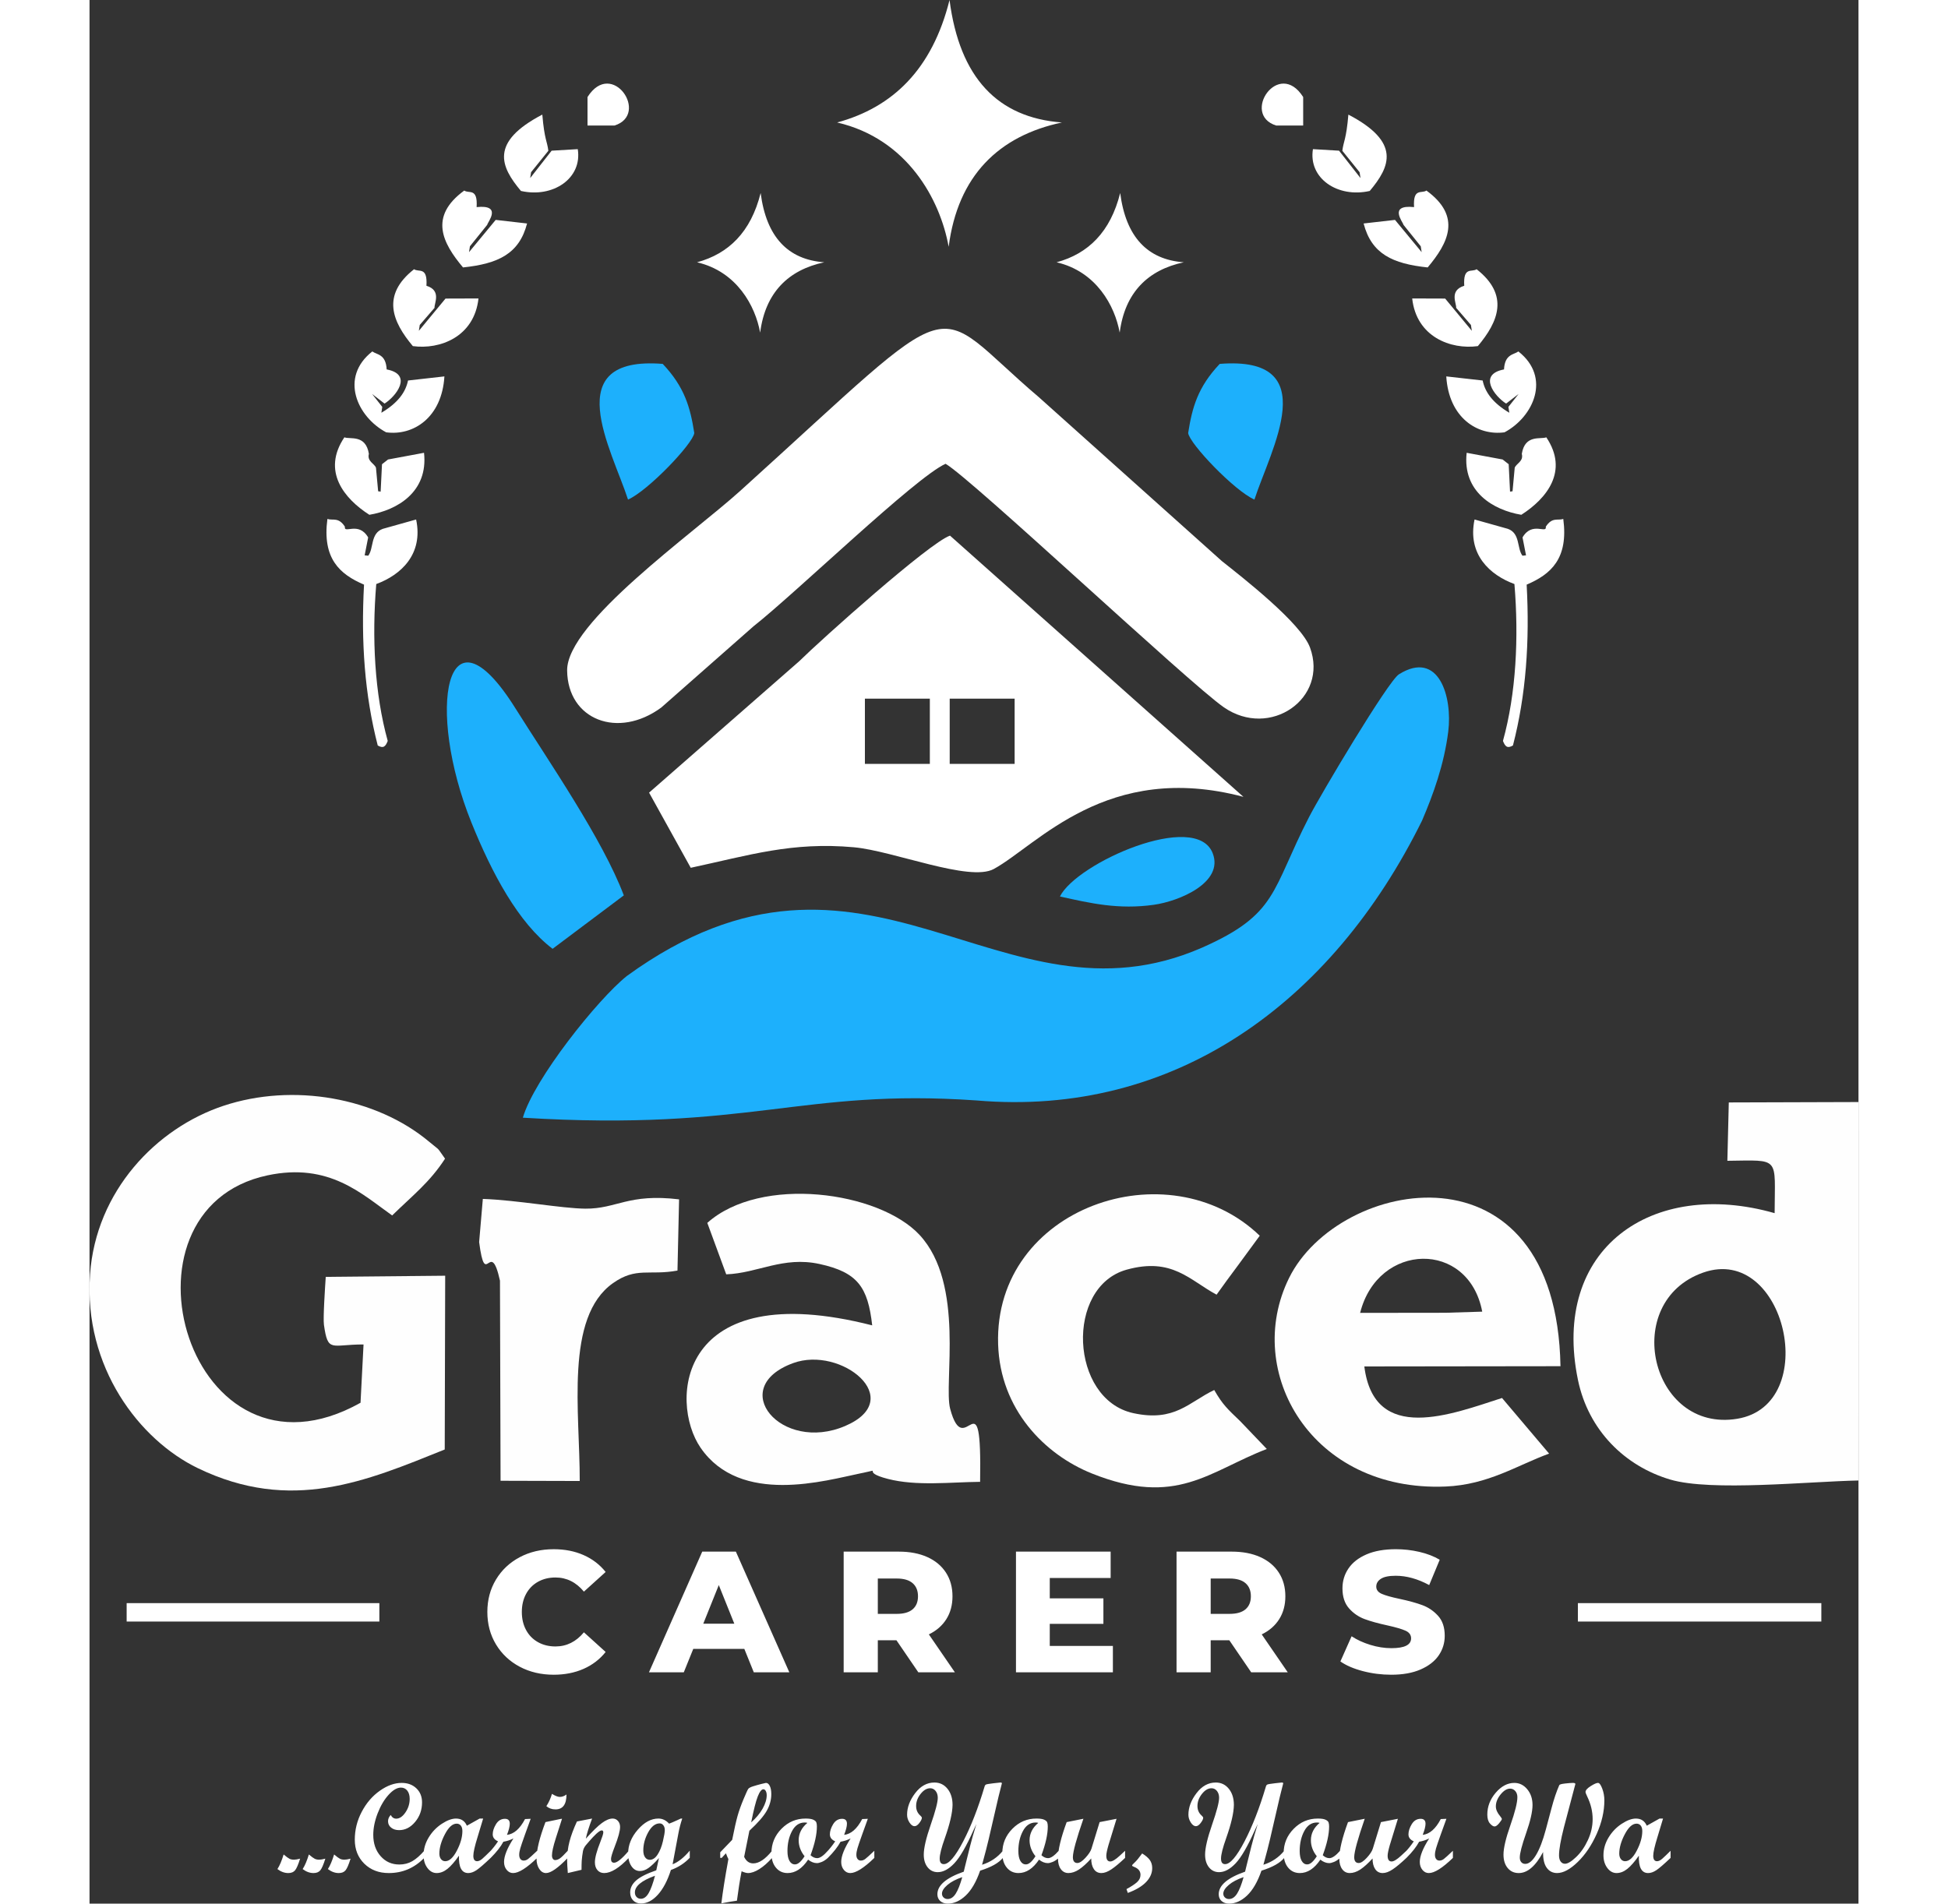 <?xml version="1.0" encoding="UTF-8"?> <svg xmlns="http://www.w3.org/2000/svg" xmlns:xlink="http://www.w3.org/1999/xlink" xmlns:xodm="http://www.corel.com/coreldraw/odm/2003" xml:space="preserve" width="0.885in" height="0.865in" version="1.1" style="shape-rendering:geometricPrecision; text-rendering:geometricPrecision; image-rendering:optimizeQuality; fill-rule:evenodd; clip-rule:evenodd" viewBox="0 0 4755.36 5118.31"><rect x="0" y="0" width="4755.36" height="5118.31" fill="#333333" stroke="none"/> <defs> <style type="text/css"> .fil3 {fill:#1DB0FC} .fil1 {fill:#1DB0FC} .fil4 {fill:#FEFEFE} .fil0 {fill:white} .fil2 {fill:white} .fil6 {fill:white;fill-rule:nonzero} .fil5 {fill:white;fill-rule:nonzero} </style> </defs> <g id="Layer_x0020_1">  <g id="_1373063051472"> <path class="fil0" d="M2311.91 0c27.15,209.59 129.98,316.49 302.13,329.31 -169.59,35.97 -279.85,142.9 -304.47,334.21 -22.94,-127.24 -111.14,-290.38 -299.78,-334.21 149.97,-40.8 255.72,-143.52 302.13,-329.31z"></path> <path class="fil0" d="M2770.67 518.91c15.36,118.59 73.54,179.08 170.95,186.33 -95.96,20.35 -158.35,80.85 -172.27,189.1 -12.98,-72 -62.89,-164.3 -169.63,-189.1 84.86,-23.09 144.69,-81.21 170.95,-186.33z"></path> <path class="fil0" d="M1804.13 518.91c15.36,118.59 73.54,179.08 170.95,186.33 -95.96,20.35 -158.35,80.85 -172.27,189.1 -12.98,-72 -62.89,-164.3 -169.63,-189.1 84.86,-23.09 144.69,-81.21 170.95,-186.33z"></path> <path class="fil0" d="M1004.05 719.07c94.19,-9.98 150.91,-36.17 172.2,-118.18l-84.38 -9.65 -71.65 86.71 2.42 -15.77 46.39 -57.6c1.5,-7.79 41.35,-55 -28.42,-47.73 3.26,-52.94 -20.77,-35.4 -33.24,-44.52 -96.08,69.98 -58.07,141.52 -3.32,206.75z"></path> <path class="fil0" d="M869.18 930.6c72.9,9.89 165.11,-24.81 176.46,-128.12l-88.64 0.29 -71.66 86.71 2.42 -15.77 39.7 -46.02c-1.3,-11.52 19.64,-46.71 -21.73,-59.32 3.26,-52.94 -20.77,-35.4 -33.24,-44.52 -88.98,69.98 -58.07,141.52 -3.32,206.75z"></path> <path class="fil0" d="M797.49 1162.4c72.9,9.89 149.78,-39.38 156.54,-150.35l-97.83 11.02c-6.24,30.76 -26.58,60.04 -71.65,86.71l2.41 -15.77 -27.28 -34.63 33.45 25.74c30.42,-19.16 77.31,-78.3 5.66,-91.84 -2.11,-41.45 -26.14,-39.23 -38.61,-48.35 -88.98,69.98 -40.44,176.01 37.3,217.48z"></path> <path class="fil0" d="M752.29 1384.14c74.68,-12.5 158.63,-61.43 146.92,-166.68l-96.71 17.99 -16.26 12.72 -3.64 73.68 -6.7 -0.96 -5.86 -63.24c-3.86,-11.16 -24.44,-17.25 -19.06,-37.36 -8.55,-53.37 -51.42,-38.21 -65.84,-44.49 -61.19,90.91 -0.79,164.83 67.14,208.34z"></path> <path class="fil0" d="M770.85 1570.33c65.98,-24.27 126.95,-79.75 107.15,-173.56l-89.47 25.13c-33.79,11.96 -24.04,52.46 -39.28,72.27l-9.61 -1.03 9.43 -48.1c-25.62,-44.26 -65.96,-8.38 -62.55,-28.92 -17.25,-26.59 -32.05,-15.91 -47.02,-20.77 -14.12,106.37 32.84,148.54 98.46,176.6 -8.35,153.71 1.73,296.46 36.87,432.44 15.2,8.78 20.94,2.8 26.84,-12.24 -35.37,-127.53 -42.83,-278.13 -30.82,-421.82z"></path> <path class="fil0" d="M1159.77 513.43c86.25,19.59 165.34,-34 152.72,-112.41l-70.22 4.13 -57.67 73.66 2.42 -15.77 46.39 -57.61c-2.92,-25.41 -10.5,-29.45 -16.21,-97.3 -142.25,74.31 -112.17,140.08 -57.43,205.3z"></path> <path class="fil0" d="M1411.24 337.51l-72.52 0 0 -62.31 0 -14.3c66.05,-104.18 167.84,46.98 72.52,76.61z"></path> <path class="fil0" d="M3597.24 719.07c-94.19,-9.98 -150.9,-36.17 -172.2,-118.18l84.38 -9.65 71.65 86.71 -2.42 -15.77 -46.39 -57.6c-1.5,-7.79 -41.35,-55 28.42,-47.73 -3.26,-52.94 20.77,-35.4 33.24,-44.52 96.08,69.98 58.07,141.52 3.32,206.75z"></path> <path class="fil0" d="M3732.11 930.6c-72.9,9.89 -165.11,-24.81 -176.46,-128.12l88.64 0.29 71.66 86.71 -2.42 -15.77 -39.7 -46.02c1.3,-11.52 -19.64,-46.71 21.73,-59.32 -3.26,-52.94 20.77,-35.4 33.24,-44.52 88.98,69.98 58.07,141.52 3.32,206.75z"></path> <path class="fil0" d="M3803.8 1162.4c-72.9,9.89 -149.78,-39.38 -156.54,-150.35l97.83 11.02c6.24,30.76 26.58,60.04 71.65,86.71l-2.42 -15.77 27.28 -34.63 -33.45 25.74c-30.42,-19.16 -77.31,-78.3 -5.66,-91.84 2.11,-41.45 26.14,-39.23 38.61,-48.35 88.98,69.98 40.44,176.01 -37.3,217.48z"></path> <path class="fil0" d="M3849 1384.14c-74.68,-12.5 -158.64,-61.43 -146.92,-166.68l96.71 17.99 16.26 12.72 3.64 73.68 6.7 -0.96 5.86 -63.24c3.86,-11.16 24.44,-17.25 19.06,-37.36 8.55,-53.37 51.42,-38.21 65.84,-44.49 61.19,90.91 0.79,164.83 -67.14,208.34z"></path> <path class="fil0" d="M3830.44 1570.33c-65.97,-24.27 -126.95,-79.75 -107.15,-173.56l89.47 25.13c33.79,11.96 24.04,52.46 39.28,72.27l9.61 -1.03 -9.43 -48.1c25.62,-44.26 65.96,-8.38 62.55,-28.92 17.25,-26.59 32.05,-15.91 47.02,-20.77 14.12,106.37 -32.84,148.54 -98.46,176.6 8.35,153.71 -1.73,296.46 -36.87,432.44 -15.2,8.78 -20.94,2.8 -26.84,-12.24 35.37,-127.53 42.83,-278.13 30.82,-421.82z"></path> <path class="fil0" d="M3441.53 513.43c-86.25,19.59 -165.34,-34 -152.72,-112.41l70.22 4.13 57.67 73.66 -2.42 -15.77 -46.39 -57.61c2.92,-25.41 10.49,-29.45 16.21,-97.3 142.25,74.31 112.17,140.08 57.43,205.3z"></path> <path class="fil0" d="M3190.06 337.51l72.52 0 -0 -62.31 0 -14.3c-66.05,-104.18 -167.84,46.98 -72.52,76.61z"></path> <path class="fil1" d="M1447.63 1343.25c54.06,-23.89 174.44,-150.14 178.12,-178.96 -10.79,-68.55 -25.7,-123.35 -84.86,-185.89 -282.64,-22.36 -136.64,230.7 -93.27,364.86z"></path> <path class="fil1" d="M3131.52 1343.25c-54.06,-23.89 -174.44,-150.14 -178.12,-178.96 10.79,-68.55 25.7,-123.35 84.86,-185.89 282.64,-22.36 136.64,230.7 93.27,364.86z"></path> <path class="fil2" d="M2301.27 1247.02c70.04,40.46 653.1,588.76 747.82,654.56 123.99,86.14 282.07,-23.5 231.86,-160.46 -24.32,-66.32 -182.25,-189.05 -236.75,-232.33l-491.84 -440.53c-303.73,-258.12 -189.05,-303.7 -803.02,251.47 -127.99,115.73 -466.72,354.06 -465.41,482.98 1.35,132.93 137,185.14 253.13,99.61l247.62 -218.14c117.17,-92.59 435.33,-400.74 516.58,-437.17z"></path> <path class="fil2" d="M1504.22 2131.18l111.99 202.08c156.94,-33.62 271.77,-70.33 438.62,-55.17 106.44,9.67 310.93,94.13 376.23,58.32 117.61,-64.49 303.84,-291.19 670.94,-193.88l-788.81 -702.34c-54.91,18.53 -345.77,278.81 -405.4,337.71l-403.56 353.29zm808.13 -252.67l174.57 0 0 175.31 -174.57 0 0 -175.31zm-227.95 0l174.57 0 0 175.31 -174.57 0 0 -175.31z"></path> <path class="fil3" d="M1444.29 2624.31c-78.17,62.48 -249.19,276.82 -279.38,380.88 614.51,37.72 744.96,-79.33 1219.5,-46.38 530.58,45.62 955.27,-261.04 1197.82,-752.63 30.11,-70.4 59.14,-150.52 70.31,-238.96 11.79,-93.35 -25.12,-221.19 -132.52,-154.2 -28.89,18.02 -210.07,322.5 -241.66,383.91 -101.57,197.41 -83.54,260.87 -287.26,350.9 -544.49,238.65 -901.33,-392.13 -1546.8,76.48z"></path> <path class="fil3" d="M1244.85 2551.1l191.46 -143.66c-56.79,-150.54 -201.24,-359.4 -292.02,-503.96 -186.91,-297.64 -240.44,3.74 -117.61,308.19 55.01,136.33 125.77,269.14 218.17,339.43z"></path> <path class="fil3" d="M2608.71 2410.38c82.86,18.5 157.58,35.63 252.14,22.41 69.04,-9.65 189.08,-59.96 158.48,-138.78 -44.91,-115.65 -365.47,25.92 -410.62,116.37z"></path> <path class="fil4" d="M4402.89 3121.05c143.75,-1.58 127.43,-12.52 127.06,140.8 -329.18,-94.15 -601.91,94.73 -528.68,448.52 28.02,135.34 126.09,231.73 248.29,267.83 110.1,32.53 371.59,5.07 505.49,2.47l0.31 -1017.56 -348.63 1.08 -3.84 156.85zm-64.75 300.49c-223.79,78.35 -141.57,431.67 91.39,393.14 227.31,-37.6 129.87,-470.6 -91.39,-393.14z"></path> <path class="fil4" d="M954.89 3897.31l1.23 -467.24 -321.07 3.08c-1.79,26.81 -7.48,110.77 -4.86,129.04 10.86,75.79 19.1,52.55 106.44,52.7l-8.08 156.75c-461.03,258.16 -684.68,-518.95 -250.16,-611.42 166.08,-35.34 254.27,50.76 335.19,107.8 55.67,-54.43 101.34,-89.5 142.17,-152.67 -25.06,-34.7 -9.2,-17.53 -43.87,-46.44 -141.48,-117.92 -364.51,-157.82 -551.5,-95.78 -181.09,60.07 -343.12,229.24 -358.97,453.37 -17.64,249.46 132.97,445.25 289.77,520.99 250.65,121.08 451.23,35.56 663.71,-50.18z"></path> <path class="fil4" d="M1660.74 3288.01l50.85 138.33c84.66,-3.01 152.66,-49.15 250.63,-27.84 102.75,22.36 130.23,62.1 141.79,165.05 -523.45,-133.68 -546.53,204.84 -461.46,328.87 107.42,156.61 337.66,87.77 429.36,69.16 70.41,-14.3 -5.61,-5.77 74.3,14.82 76.8,19.79 167.24,8.69 247.9,7.85 5.03,-298.75 -40.92,-48.31 -80.51,-196.34 -18.18,-67.96 40.76,-334.93 -82.21,-467.48 -108.89,-117.37 -426.61,-161.11 -570.65,-32.41zm230.79 376.99c-180.45,66.06 -32.12,242.69 139.83,169.08 167.97,-71.91 -10.82,-216.3 -139.83,-169.08z"></path> <path class="fil4" d="M3923.72 3908.42l-126.6 -149.59c-134.38,43.18 -343.8,125.96 -370.15,-84.79l527.3 -0.68c-11.23,-618.28 -596.8,-507.06 -729.79,-236.86 -124.09,252.12 60.8,575.15 420.8,560.39 114.94,-4.72 193.31,-57.59 278.45,-88.48zm-508.04 -378.42l74.13 -0.11 155.4 -0.2 98.68 -3.02c-36.5,-192.99 -280.48,-187.31 -328.21,3.33z"></path> <path class="fil4" d="M3164.79 3895.93l-70.93 -74.23c-34.83,-33.53 -47.5,-44.51 -70.38,-84.31 -67.74,32.18 -105.8,86.65 -217.83,62.12 -170.06,-37.23 -183.47,-339.89 -17.39,-385.77 122.38,-33.8 168.92,28.38 241.53,67.3 19.57,-27.16 33.91,-47.49 57.01,-78.05l59.03 -80.45c-245.76,-236.76 -714.6,-76.2 -703.32,291.71 5.37,175.13 124.94,296.62 252.23,347.6 227.3,91.03 314.29,-5.92 470.05,-65.92z"></path> <path class="fil4" d="M1047.39 3339.71c17.16,131.86 29.67,-15.18 56,103.69l1.6 538 212.81 0.59c0.59,-184.33 -40.78,-439.98 89.3,-531.91 62.69,-44.3 97.12,-19.94 173.46,-33.83l4.3 -191.48c-136.87,-16.51 -167.34,25.71 -252.15,24.99 -63.43,-0.53 -184.41,-23.18 -275.39,-26.16l-9.94 116.11z"></path> <g> <path class="fil5" d="M1247.93 4502.91c-34,0 -64.52,-7.19 -91.56,-21.56 -27.04,-14.37 -48.29,-34.38 -63.74,-60.03 -15.45,-25.65 -23.18,-54.7 -23.18,-87.15 0,-32.45 7.73,-61.5 23.18,-87.15 15.45,-25.65 36.7,-45.66 63.74,-60.03 27.04,-14.37 57.56,-21.56 91.56,-21.56 29.67,0 56.4,5.26 80.19,15.76 23.8,10.51 43.58,25.65 59.34,45.43l-58.41 52.85c-21.02,-25.34 -46.52,-38.01 -76.49,-38.01 -17.62,0 -33.3,3.86 -47.05,11.59 -13.76,7.72 -24.41,18.62 -31.99,32.68 -7.57,14.06 -11.36,30.21 -11.36,48.44 0,18.24 3.79,34.39 11.36,48.45 7.57,14.06 18.23,24.96 31.99,32.68 13.75,7.72 29.44,11.59 47.05,11.59 29.98,0 55.47,-12.67 76.49,-38.01l58.41 52.85c-15.76,19.78 -35.54,34.92 -59.34,45.43 -23.8,10.51 -50.53,15.77 -80.19,15.77zm512.31 -69.54l-137.22 0 -25.5 63.05 -93.64 0 143.25 -324.51 90.4 0 143.71 324.51 -95.5 0 -25.5 -63.05zm-26.89 -67.68l-41.72 -103.84 -41.72 103.84 83.44 0zm435.83 44.51l-50.07 0 0 86.23 -91.79 0 0 -324.51 148.35 0c29.36,0 54.86,4.86 76.49,14.6 21.64,9.74 38.32,23.64 50.07,41.73 11.74,18.08 17.62,39.32 17.62,63.74 0,23.49 -5.49,43.96 -16.46,61.43 -10.97,17.46 -26.66,31.14 -47.06,41.03l70 101.99 -98.28 0 -58.88 -86.23zm57.95 -118.22c0,-15.14 -4.79,-26.89 -14.37,-35.23 -9.58,-8.35 -23.8,-12.51 -42.65,-12.51l-50.99 0 0 95.03 50.99 0c18.85,0 33.07,-4.1 42.65,-12.29 9.58,-8.19 14.37,-19.86 14.37,-35zm523.91 133.51l0 70.93 -260.53 0 0 -324.51 254.51 0 0 70.93 -163.65 0 0 54.7 144.17 0 0 68.62 -144.17 0 0 59.34 169.67 0zm312.98 -15.3l-50.07 0 0 86.23 -91.79 0 0 -324.51 148.35 0c29.36,0 54.86,4.86 76.49,14.6 21.64,9.74 38.33,23.64 50.07,41.73 11.74,18.08 17.61,39.32 17.61,63.74 0,23.49 -5.49,43.96 -16.46,61.43 -10.97,17.46 -26.66,31.14 -47.06,41.03l70 101.99 -98.28 0 -58.88 -86.23zm57.95 -118.22c0,-15.14 -4.79,-26.89 -14.37,-35.23 -9.58,-8.35 -23.8,-12.51 -42.65,-12.51l-50.99 0 0 95.03 50.99 0c18.85,0 33.07,-4.1 42.65,-12.29 9.58,-8.19 14.37,-19.86 14.37,-35zm377.42 210.93c-26.27,0 -51.77,-3.25 -76.49,-9.74 -24.73,-6.49 -44.81,-15.14 -60.27,-25.96l30.13 -67.68c14.53,9.58 31.37,17.31 50.53,23.18 19.16,5.87 38.01,8.8 56.55,8.8 35.24,0 52.85,-8.8 52.85,-26.42 0,-9.27 -5.02,-16.15 -15.07,-20.63 -10.05,-4.48 -26.19,-9.2 -48.44,-14.14 -24.42,-5.25 -44.81,-10.89 -61.19,-16.92 -16.38,-6.03 -30.44,-15.68 -42.19,-28.97 -11.74,-13.29 -17.62,-31.22 -17.62,-53.78 0,-19.77 5.41,-37.63 16.23,-53.54 10.82,-15.92 26.96,-28.51 48.44,-37.78 21.48,-9.27 47.83,-13.91 79.04,-13.91 21.33,0 42.34,2.39 63.05,7.19 20.71,4.79 38.94,11.82 54.7,21.09l-28.28 68.15c-30.9,-16.69 -60.88,-25.03 -89.94,-25.03 -18.24,0 -31.53,2.7 -39.87,8.11 -8.35,5.41 -12.51,12.44 -12.51,21.09 0,8.66 4.94,15.14 14.84,19.47 9.89,4.33 25.8,8.8 47.75,13.44 24.73,5.26 45.2,10.89 61.43,16.92 16.22,6.03 30.29,15.61 42.19,28.74 11.9,13.13 17.85,30.98 17.85,53.55 0,19.47 -5.41,37.09 -16.23,52.84 -10.81,15.76 -27.04,28.36 -48.68,37.78 -21.63,9.43 -47.9,14.14 -78.81,14.14z"></path> <rect class="fil0" x="99.82" y="4310.39" width="679.34" height="49.52"></rect> <rect class="fil0" x="4001.09" y="4310.39" width="654.43" height="49.52"></rect> </g> <path class="fil6" d="M566.07 4997.46c-4.91,15.92 -9.42,26.3 -13.47,31.27 -4.11,4.97 -10.21,7.42 -18.32,7.42 -10.04,0 -19.8,-3.6 -29.16,-10.73 5.94,-9.13 11.53,-22.2 16.72,-39.26 7.19,6.1 12.44,9.93 15.75,11.59 3.37,1.66 7.36,2.45 12.04,2.45 4.05,0 9.53,-0.91 16.43,-2.74zm67.84 0c-4.91,15.92 -9.42,26.3 -13.47,31.27 -4.11,4.97 -10.21,7.42 -18.32,7.42 -10.04,0 -19.8,-3.6 -29.16,-10.73 5.94,-9.13 11.53,-22.2 16.72,-39.26 7.19,6.1 12.44,9.93 15.75,11.59 3.37,1.66 7.36,2.45 12.04,2.45 4.05,0 9.53,-0.91 16.43,-2.74zm67.84 0c-4.91,15.92 -9.42,26.3 -13.47,31.27 -4.11,4.97 -10.21,7.42 -18.32,7.42 -10.04,0 -19.8,-3.6 -29.16,-10.73 5.94,-9.13 11.53,-22.2 16.72,-39.26 7.19,6.1 12.44,9.93 15.75,11.59 3.37,1.66 7.36,2.45 12.04,2.45 4.05,0 9.53,-0.91 16.43,-2.74zm198.29 -2.4c-26.42,27.39 -58.26,41.09 -95.58,41.09 -26.7,0 -48.61,-8.39 -65.73,-25.16 -17.06,-16.78 -25.62,-38.29 -25.62,-64.59 0,-26.2 6.16,-51.13 18.55,-74.76 12.38,-23.62 28.53,-42.51 48.56,-56.66 19.97,-14.15 39.6,-21.23 58.89,-21.23 16.15,0 29.33,4.85 39.49,14.55 10.21,9.7 15.29,22.31 15.29,37.83 0,20.2 -6.16,37.66 -18.49,52.43 -12.26,14.78 -26.7,22.2 -43.19,22.2 -8.68,0 -15.81,-2.23 -21.4,-6.73 -5.54,-4.45 -8.33,-10.21 -8.33,-17.23 0,-6.05 2.39,-11.64 7.19,-16.78 3.6,6.61 8.5,9.92 14.72,9.92 8.9,0 17.18,-5.59 24.82,-16.71 7.65,-11.13 11.47,-23.34 11.47,-36.58 0,-9.24 -2.17,-16.6 -6.45,-22.08 -4.28,-5.42 -9.99,-8.16 -17.12,-8.16 -10.33,0 -21.4,6.45 -33.15,19.4 -11.76,12.9 -21.57,29.5 -29.44,49.82 -7.82,20.26 -11.76,39.54 -11.76,57.86 0,23.28 6.62,42.39 19.8,57.29 13.18,14.94 29.96,22.42 50.33,22.42 12.95,0 24.59,-3.03 34.92,-9.02 10.39,-6.04 21.11,-15.46 32.24,-28.3l0 19.17zm178.37 0.35c-17.8,16.89 -30.58,27.96 -38.29,33.04 -7.7,5.14 -15.01,7.7 -22.02,7.7 -17.63,0 -25.96,-15.58 -24.94,-46.73 -11.13,15.98 -21.4,27.73 -30.81,35.32 -9.42,7.59 -19.12,11.41 -29.16,11.41 -9.76,0 -18.09,-4.62 -24.94,-13.81 -6.85,-9.25 -10.27,-20.54 -10.27,-33.89 0,-16.78 4.57,-32.75 13.75,-47.93 9.19,-15.18 21,-27.44 35.32,-36.8 14.38,-9.42 27.1,-14.09 38.12,-14.09 13.92,0 23.68,6.39 29.22,19.23l34.35 -19.23 9.42 0 -14.84 49.24c-7.71,24.77 -11.53,41.72 -11.53,50.9 0,9.7 3.42,14.56 10.21,14.56 4.34,0 9.13,-2.34 14.32,-6.96 5.25,-4.62 12.61,-11.64 22.08,-21.11l0 19.17zm-122.28 8.9c11.13,0 21.62,-9.54 31.44,-28.54 9.87,-19 14.78,-36.52 14.78,-52.55 0,-6.28 -1.37,-11.13 -4.16,-14.67 -2.8,-3.48 -6.5,-5.25 -11.18,-5.25 -11.13,0 -21.68,9.47 -31.61,28.42 -9.99,18.94 -14.95,36.4 -14.95,52.32 0,6.05 1.48,10.89 4.45,14.67 2.91,3.7 6.68,5.59 11.24,5.59zm247.24 -8.9c-28.02,27.16 -49.59,40.74 -64.76,40.74 -6.79,0 -12.55,-2.85 -17.23,-8.62 -4.68,-5.71 -7.02,-12.84 -7.02,-21.28 0,-15.75 8.39,-36.8 25.22,-63.16 -8.21,4.22 -17.23,7.19 -26.99,8.84 -7.24,13.47 -18.6,27.96 -34.12,43.48l-3.82 0 0 -15.07c8.73,-9.13 16.55,-18.94 23.57,-29.44 -9.53,-4.22 -14.32,-10.44 -14.32,-18.77 0,-8.5 2.91,-17.63 8.73,-27.28 5.88,-9.7 13.92,-14.55 24.14,-14.55 8.67,0 13.01,4.45 13.01,13.29 0,6.97 -2.51,16.89 -7.53,29.84 18.49,-2 34.69,-16.15 48.5,-42.46l15.18 -0.68 -15.46 42.8c-6.45,18.03 -10.61,30.3 -12.5,36.8 -1.89,6.56 -2.86,12.33 -2.86,17.35 0,4.68 1.08,8.39 3.26,11.19 2.17,2.79 5.08,4.16 8.79,4.16 4,0 7.82,-1.37 11.52,-4.05 3.66,-2.68 11.93,-10.1 24.71,-22.31l0 19.17zm78.8 -170.5c0,26.71 -9.87,40.06 -29.56,40.06 -9.58,0 -17.74,-2.91 -24.54,-8.67 6.45,-9.81 11.47,-20.83 15.07,-33.1 8.79,5.48 15.86,8.22 21.17,8.22 5.99,0 11.99,-2.16 17.86,-6.51zm3.42 170.5c-26.07,27.16 -45.53,40.74 -58.48,40.74 -7.13,0 -13.13,-3.65 -18.03,-10.96 -4.91,-7.3 -7.36,-16.43 -7.36,-27.44 0,-23.74 7.99,-56.61 23.96,-98.61l42.51 -8.84 2 0 -16.72 52.27c-6.9,21.63 -10.33,37.04 -10.33,46.27 0,3.71 0.8,6.68 2.39,8.96 1.66,2.29 3.65,3.42 6.1,3.42 4.39,0 8.73,-1.54 13.13,-4.68 4.39,-3.14 11.36,-9.93 20.83,-20.31l0 19.17zm164.05 0c-25.73,27.16 -47.82,40.74 -66.19,40.74 -7.42,0 -13.47,-2.63 -18.03,-7.87 -4.57,-5.25 -6.85,-12.33 -6.85,-21.11 0,-11.99 4.91,-30.3 14.72,-55.01 5.25,-13.29 7.87,-21.73 7.87,-25.33 0,-3.59 -1.42,-5.37 -4.22,-5.37 -1.54,0 -3.59,0.8 -6.16,2.34 -2.34,1.59 -5.08,3.76 -8.21,6.55 -2.8,2.57 -5.88,5.71 -9.36,9.36 -2.97,3.13 -6.22,6.73 -9.7,10.73l-9.36 10.89c-4.11,5.08 -6.68,10.39 -7.7,15.98 -1.66,9.47 -2.74,18.2 -3.31,26.13 -0.34,5.93 -0.51,13.92 -0.51,23.96l-36.86 8.73c-1.2,-15.06 -1.83,-26.25 -1.83,-33.61 0,-17.92 2.11,-34.92 6.28,-50.95 4.16,-16.03 10.84,-34.06 20.08,-54.09l40.74 -7.87c-8.56,22.82 -14.21,40.91 -16.89,54.15 18.26,-20.37 32.81,-34.53 43.54,-42.34 10.79,-7.88 20.31,-11.81 28.7,-11.81 5.65,0 10.39,2.16 14.21,6.45 3.76,4.29 5.65,9.65 5.65,16.09 0,10.68 -4.79,28.36 -14.44,53.06 -6.62,16.95 -9.93,27.96 -9.93,33.04 0,6.79 2.74,10.15 8.22,10.15 8.16,0 21.34,-10.73 39.54,-32.18l0 19.17zm163.99 -0.35c-14.15,14.84 -31.04,25.79 -50.73,32.82 -9.24,28.87 -21,51.07 -35.21,66.7 -14.21,15.58 -29.27,23.4 -45.19,23.4 -8.73,0 -15.75,-2.74 -21.05,-8.21 -5.37,-5.43 -8.05,-12.61 -8.05,-21.52 0,-11.92 5.31,-22.65 15.97,-32.12 10.62,-9.47 28.7,-18.6 54.21,-27.39l7.19 -32.99c-10.67,12.05 -19.91,20.83 -27.73,26.48 -7.81,5.65 -15.63,8.44 -23.57,8.44 -9.24,0 -16.78,-4.34 -22.71,-13.07 -5.88,-8.73 -8.84,-20.03 -8.84,-34.01 0,-22.77 8.67,-44.17 26.02,-64.08 17.35,-19.91 35.78,-29.9 55.35,-29.9 10.79,0 20.37,4.57 28.76,13.69 5.02,-1.83 11.58,-4.57 19.57,-8.22l11.92 -5.47 3.82 0c-4.39,13.24 -7.76,26.14 -10.1,38.68l-15.81 84.22c15.01,-5.7 30.36,-17.92 46.17,-36.63l0 19.17zm-107.56 5.48c7.87,0 14.89,-4.68 21.06,-14.1 6.1,-9.36 10.9,-21.28 14.26,-35.72 3.42,-14.39 5.08,-24.42 5.08,-30.01 0,-5.25 -1.26,-9.58 -3.88,-12.96 -2.63,-3.42 -5.88,-5.13 -9.81,-5.13 -11.81,0 -22.08,7.99 -30.93,23.96 -8.79,15.98 -13.18,32.24 -13.18,48.79 0,7.7 1.6,13.86 4.74,18.37 3.2,4.5 7.42,6.79 12.67,6.79zm14.04 42.91c-36.01,12.9 -54.03,27.85 -54.03,44.79 0,5.03 1.48,9.13 4.51,12.27 3.02,3.2 6.84,4.79 11.52,4.79 8.05,0 15.01,-5.08 20.94,-15.23 5.88,-10.15 11.58,-25.68 17.06,-46.62zm314.69 -48.04c-11.52,13 -22.94,23.05 -34.29,30.13 -11.3,7.08 -21.4,10.61 -30.24,10.61 -4.22,0 -9.99,-1.59 -17.35,-4.79 -4.74,24.42 -8.9,50.78 -12.55,79.09 -11.58,1.54 -25.56,3.94 -41.83,7.18 3.66,-30.58 9.93,-70.29 18.89,-119.09 -1.26,-2.05 -3.48,-7.25 -6.62,-15.52l-11.41 12.38 -3.94 0 0 -15.07 32.12 -33.44c5.94,-29.78 10.79,-51.35 14.61,-64.76 3.76,-13.41 9.07,-28.19 15.86,-44.45 6.79,-16.21 11.07,-25.57 12.84,-27.96 1.83,-2.39 6.1,-4.68 12.95,-6.84 6.85,-2.17 14.21,-4.23 21.97,-6.22 7.82,-1.94 11.98,-2.91 12.55,-2.91 4.22,0 7.7,2.74 10.39,8.28 2.68,5.47 3.99,12.78 3.99,21.8 0,15.58 -4.11,30.58 -12.32,45.07 -8.22,14.5 -23.74,32.3 -46.56,53.47l-14.1 70.18c5.48,11.7 13.58,17.58 24.48,17.58 15.52,0 32.36,-11.3 50.56,-33.89l0 19.17zm-56.09 -95.58c13.01,-11.41 23.22,-23.62 30.64,-36.68 7.36,-13.13 11.07,-25.17 11.07,-36.23 0,-4.68 -0.86,-8.5 -2.57,-11.53 -1.77,-3.02 -3.88,-4.51 -6.45,-4.51 -4.91,0 -9.93,6.39 -15.01,19.23 -5.08,12.78 -10.96,36 -17.69,69.72zm206.05 95.63c-5.65,5.14 -11.18,8.73 -16.49,10.84 -5.37,2.11 -9.59,3.14 -12.67,3.14 -7.99,0 -15.98,-3.14 -23.85,-9.36 -16.04,24.02 -34.46,36.06 -55.18,36.06 -12.95,0 -23.4,-4.85 -31.44,-14.61 -8.05,-9.75 -12.04,-22.65 -12.04,-38.74 0,-25.56 9.02,-47.42 27.1,-65.74 18.03,-18.32 39.6,-27.44 64.71,-27.44 9.47,0 16.38,1.03 20.77,3.13 4.45,2.05 7.13,4.51 8.16,7.31 0.97,2.85 1.48,6.39 1.48,10.67 0,21.05 -5.71,46.9 -17.06,77.49 5.65,5.25 11.64,7.88 17.86,7.88 7.42,0 17,-6.62 28.65,-19.86l0 19.22zm-55.01 -94.2c-1.71,-0.68 -4.11,-1.03 -7.19,-1.03 -14.49,0 -25.85,7.64 -34.07,23 -8.16,15.29 -12.27,33.2 -12.27,53.69 0,11.35 1.77,20.19 5.37,26.47 3.54,6.34 8.5,9.48 14.89,9.48 7.87,0 16.49,-7.31 25.73,-21.97 -10.56,-13.29 -15.86,-27.62 -15.86,-42.96 0,-18.03 7.82,-33.61 23.39,-46.67zm179.97 94.15c-28.02,27.16 -49.59,40.74 -64.76,40.74 -6.79,0 -12.55,-2.85 -17.23,-8.62 -4.68,-5.71 -7.02,-12.84 -7.02,-21.28 0,-15.75 8.39,-36.8 25.22,-63.16 -8.21,4.22 -17.23,7.19 -26.99,8.84 -7.24,13.47 -18.6,27.96 -34.12,43.48l-3.82 0 0 -15.07c8.73,-9.13 16.55,-18.94 23.57,-29.44 -9.53,-4.22 -14.32,-10.44 -14.32,-18.77 0,-8.5 2.91,-17.63 8.73,-27.28 5.88,-9.7 13.92,-14.55 24.14,-14.55 8.67,0 13.01,4.45 13.01,13.29 0,6.97 -2.51,16.89 -7.53,29.84 18.49,-2 34.69,-16.15 48.5,-42.46l15.18 -0.68 -15.46 42.8c-6.45,18.03 -10.61,30.3 -12.5,36.8 -1.89,6.56 -2.86,12.33 -2.86,17.35 0,4.68 1.08,8.39 3.26,11.19 2.17,2.79 5.08,4.16 8.79,4.16 4,0 7.82,-1.37 11.52,-4.05 3.66,-2.68 11.93,-10.1 24.71,-22.31l0 19.17zm345.84 -0.35c-11.13,13.87 -31.61,25.39 -61.4,34.64 -10.55,30.35 -23.57,52.66 -38.91,67.05 -15.35,14.37 -31.33,21.57 -47.93,21.57 -8.44,0 -15.29,-2.34 -20.37,-6.96 -5.13,-4.62 -7.7,-10.67 -7.7,-18.26 0,-23.96 23.62,-44.17 70.87,-60.66l3.82 -15.75c11.07,-44.9 17.92,-71.66 20.6,-80.39l9.53 -31.9c-1.26,2.34 -3.88,7.93 -7.87,16.89 -19.28,43.19 -36.46,72.75 -51.47,88.67 -15.07,15.86 -29.9,23.79 -44.51,23.79 -11.13,0 -20.2,-4.34 -27.16,-13.01 -6.96,-8.73 -10.44,-20.08 -10.44,-34.12 0,-17.63 6.27,-44.45 18.77,-80.57 12.55,-36.12 18.83,-60.2 18.89,-72.24 0,-7.42 -1.94,-13.53 -5.76,-18.38 -3.88,-4.85 -8.73,-7.3 -14.66,-7.3 -9.13,0 -17.69,5.07 -25.73,15.23 -8.05,10.16 -12.04,21 -12.04,32.58 0,10.62 3.82,19.17 11.42,25.79 2.68,2.45 3.99,4.39 3.99,5.82 0,3.37 -2.22,7.99 -6.62,13.81 -4.39,5.88 -8.79,8.79 -13.13,8.79 -4.74,0 -9.24,-3.31 -13.52,-9.87 -4.28,-6.57 -6.45,-13.53 -6.45,-20.89 0,-19.68 7.25,-39.09 21.74,-58.08 14.49,-19.06 31.78,-28.59 51.81,-28.59 14.26,0 25.96,5.59 35.04,16.77 9.07,11.18 13.64,25.68 13.64,43.48 -0.34,21.34 -7.19,51.01 -20.6,88.96 -9.3,26.07 -13.98,44.51 -13.98,55.29 0,9.99 3.66,14.95 11.02,14.95 13.64,0 30.98,-20.37 52.21,-61.17 21.17,-40.74 40.29,-89.87 57.35,-147.27 0.74,-2.91 2.11,-4.79 4.11,-5.65 1.94,-0.91 8.68,-1.99 20.14,-3.37 11.53,-1.31 17.63,-1.99 18.43,-1.99 2.91,0 4.22,0.85 3.88,2.56l-9.13 36.23 -26.19 113.26c-3.54,15.64 -9.53,38.63 -17.86,69.05 22.99,-7.25 41.71,-19.92 56.2,-37.95l0 19.17zm-109.44 52.04c-16.83,5.71 -30.13,12.67 -39.88,21 -9.76,8.33 -14.67,16.15 -14.67,23.51 0,4.11 1.48,7.53 4.39,10.27 2.91,2.74 6.5,4.11 10.79,4.11 8.39,0 15.63,-4.79 21.74,-14.37 6.16,-9.59 11.98,-24.42 17.63,-44.51zm259.34 -51.64c-5.65,5.14 -11.18,8.73 -16.49,10.84 -5.37,2.11 -9.59,3.14 -12.67,3.14 -7.99,0 -15.98,-3.14 -23.85,-9.36 -16.04,24.02 -34.46,36.06 -55.18,36.06 -12.95,0 -23.4,-4.85 -31.44,-14.61 -8.05,-9.75 -12.04,-22.65 -12.04,-38.74 0,-25.56 9.02,-47.42 27.1,-65.74 18.03,-18.32 39.6,-27.44 64.71,-27.44 9.47,0 16.38,1.03 20.77,3.13 4.45,2.05 7.13,4.51 8.16,7.31 0.97,2.85 1.48,6.39 1.48,10.67 0,21.05 -5.71,46.9 -17.06,77.49 5.65,5.25 11.64,7.88 17.86,7.88 7.42,0 17,-6.62 28.65,-19.86l0 19.22zm-55.01 -94.2c-1.71,-0.68 -4.11,-1.03 -7.19,-1.03 -14.49,0 -25.85,7.64 -34.07,23 -8.16,15.29 -12.27,33.2 -12.27,53.69 0,11.35 1.77,20.19 5.37,26.47 3.54,6.34 8.5,9.48 14.89,9.48 7.87,0 16.49,-7.31 25.73,-21.97 -10.56,-13.29 -15.86,-27.62 -15.86,-42.96 0,-18.03 7.82,-33.61 23.39,-46.67zm233.38 94.15c-14.72,13.92 -26.99,24.19 -36.92,30.81 -9.93,6.61 -18.83,9.92 -26.76,9.92 -8.79,0 -15.52,-3.53 -20.26,-10.56 -4.74,-7.01 -7.13,-16.55 -7.13,-28.64 -12.21,13.4 -23.23,23.28 -32.87,29.67 -9.7,6.33 -19.17,9.52 -28.42,9.52 -8.44,0 -15.29,-3.48 -20.37,-10.5 -5.13,-7.02 -7.71,-16.49 -7.71,-28.54 0,-23.1 7.82,-55.74 23.4,-97.91l44.96 -9.02c-18.55,53.58 -28.02,87.93 -28.3,102.99 0,10.67 4.05,15.98 12.1,15.98 5.87,0 13.07,-4.68 21.74,-14.04 8.62,-9.42 14.04,-17.63 16.15,-24.59l21.91 -71.33 45.53 -8.9c-10.5,33.44 -17.74,57 -21.68,70.53 -3.88,13.58 -5.88,23.1 -5.88,28.59 0,10.44 3.59,15.63 10.73,15.63 5.76,0 14.38,-5.25 25.73,-15.74l14.04 -13.07 0 19.17zm45.88 -11.99c9.36,5.71 16.2,11.59 20.54,17.63 4.34,6.05 6.5,13.36 6.5,21.8 0,13.7 -5.59,26.31 -16.72,37.78 -11.13,11.47 -27.45,21.11 -48.9,28.93l-3.54 -10.27c12.38,-6.68 21.74,-12.84 28.13,-18.44 6.34,-5.64 9.53,-12.26 9.53,-19.97 0,-9.7 -5.59,-16.71 -16.72,-21.17 -3.94,-1.37 -5.88,-2.68 -5.88,-4.05 0,-1.08 2.34,-3.76 7.02,-7.99 4.68,-4.22 11.35,-12.33 20.03,-24.25zm382.13 11.64c-11.13,13.87 -31.61,25.39 -61.4,34.64 -10.55,30.35 -23.57,52.66 -38.91,67.05 -15.35,14.37 -31.33,21.57 -47.93,21.57 -8.44,0 -15.29,-2.34 -20.37,-6.96 -5.13,-4.62 -7.7,-10.67 -7.7,-18.26 0,-23.96 23.62,-44.17 70.87,-60.66l3.82 -15.75c11.07,-44.9 17.92,-71.66 20.6,-80.39l9.53 -31.9c-1.26,2.34 -3.88,7.93 -7.87,16.89 -19.28,43.19 -36.46,72.75 -51.47,88.67 -15.07,15.86 -29.9,23.79 -44.51,23.79 -11.13,0 -20.2,-4.34 -27.16,-13.01 -6.96,-8.73 -10.44,-20.08 -10.44,-34.12 0,-17.63 6.27,-44.45 18.77,-80.57 12.55,-36.12 18.83,-60.2 18.89,-72.24 0,-7.42 -1.94,-13.53 -5.76,-18.38 -3.88,-4.85 -8.73,-7.3 -14.66,-7.3 -9.13,0 -17.69,5.07 -25.73,15.23 -8.05,10.16 -12.04,21 -12.04,32.58 0,10.62 3.82,19.17 11.42,25.79 2.68,2.45 3.99,4.39 3.99,5.82 0,3.37 -2.22,7.99 -6.62,13.81 -4.39,5.88 -8.79,8.79 -13.13,8.79 -4.74,0 -9.24,-3.31 -13.52,-9.87 -4.28,-6.57 -6.45,-13.53 -6.45,-20.89 0,-19.68 7.25,-39.09 21.74,-58.08 14.49,-19.06 31.78,-28.59 51.81,-28.59 14.26,0 25.96,5.59 35.04,16.77 9.07,11.18 13.64,25.68 13.64,43.48 -0.34,21.34 -7.19,51.01 -20.6,88.96 -9.3,26.07 -13.98,44.51 -13.98,55.29 0,9.99 3.66,14.95 11.02,14.95 13.64,0 30.98,-20.37 52.21,-61.17 21.17,-40.74 40.29,-89.87 57.35,-147.27 0.74,-2.91 2.11,-4.79 4.11,-5.65 1.94,-0.91 8.68,-1.99 20.14,-3.37 11.53,-1.31 17.63,-1.99 18.43,-1.99 2.91,0 4.22,0.85 3.88,2.56l-9.13 36.23 -26.19 113.26c-3.54,15.64 -9.53,38.63 -17.86,69.05 22.99,-7.25 41.71,-19.92 56.2,-37.95l0 19.17zm-109.44 52.04c-16.83,5.71 -30.13,12.67 -39.88,21 -9.76,8.33 -14.67,16.15 -14.67,23.51 0,4.11 1.48,7.53 4.39,10.27 2.91,2.74 6.5,4.11 10.79,4.11 8.39,0 15.63,-4.79 21.74,-14.37 6.16,-9.59 11.98,-24.42 17.63,-44.51zm259.34 -51.64c-5.65,5.14 -11.18,8.73 -16.49,10.84 -5.37,2.11 -9.59,3.14 -12.67,3.14 -7.99,0 -15.98,-3.14 -23.85,-9.36 -16.04,24.02 -34.46,36.06 -55.18,36.06 -12.95,0 -23.4,-4.85 -31.44,-14.61 -8.05,-9.75 -12.04,-22.65 -12.04,-38.74 0,-25.56 9.02,-47.42 27.1,-65.74 18.03,-18.32 39.6,-27.44 64.71,-27.44 9.47,0 16.38,1.03 20.77,3.13 4.45,2.05 7.13,4.51 8.16,7.31 0.97,2.85 1.48,6.39 1.48,10.67 0,21.05 -5.71,46.9 -17.06,77.49 5.65,5.25 11.64,7.88 17.86,7.88 7.42,0 17,-6.62 28.65,-19.86l0 19.22zm-55.01 -94.2c-1.71,-0.68 -4.11,-1.03 -7.19,-1.03 -14.49,0 -25.85,7.64 -34.07,23 -8.16,15.29 -12.27,33.2 -12.27,53.69 0,11.35 1.77,20.19 5.37,26.47 3.54,6.34 8.5,9.48 14.89,9.48 7.87,0 16.49,-7.31 25.73,-21.97 -10.56,-13.29 -15.86,-27.62 -15.86,-42.96 0,-18.03 7.82,-33.61 23.39,-46.67zm233.38 94.15c-14.72,13.92 -26.99,24.19 -36.92,30.81 -9.93,6.61 -18.83,9.92 -26.76,9.92 -8.79,0 -15.52,-3.53 -20.26,-10.56 -4.74,-7.01 -7.13,-16.55 -7.13,-28.64 -12.21,13.4 -23.23,23.28 -32.87,29.67 -9.7,6.33 -19.17,9.52 -28.42,9.52 -8.44,0 -15.29,-3.48 -20.37,-10.5 -5.13,-7.02 -7.71,-16.49 -7.71,-28.54 0,-23.1 7.82,-55.74 23.4,-97.91l44.96 -9.02c-18.55,53.58 -28.02,87.93 -28.3,102.99 0,10.67 4.05,15.98 12.1,15.98 5.87,0 13.07,-4.68 21.74,-14.04 8.62,-9.42 14.04,-17.63 16.15,-24.59l21.91 -71.33 45.53 -8.9c-10.5,33.44 -17.74,57 -21.68,70.53 -3.88,13.58 -5.88,23.1 -5.88,28.59 0,10.44 3.59,15.63 10.73,15.63 5.76,0 14.38,-5.25 25.73,-15.74l14.04 -13.07 0 19.17zm124.96 0c-28.02,27.16 -49.59,40.74 -64.76,40.74 -6.79,0 -12.55,-2.85 -17.23,-8.62 -4.68,-5.71 -7.02,-12.84 -7.02,-21.28 0,-15.75 8.39,-36.8 25.22,-63.16 -8.21,4.22 -17.23,7.19 -26.99,8.84 -7.24,13.47 -18.6,27.96 -34.12,43.48l-3.82 0 0 -15.07c8.73,-9.13 16.55,-18.94 23.57,-29.44 -9.53,-4.22 -14.32,-10.44 -14.32,-18.77 0,-8.5 2.91,-17.63 8.73,-27.28 5.88,-9.7 13.92,-14.55 24.14,-14.55 8.67,0 13.01,4.45 13.01,13.29 0,6.97 -2.51,16.89 -7.53,29.84 18.49,-2 34.69,-16.15 48.5,-42.46l15.18 -0.68 -15.46 42.8c-6.45,18.03 -10.61,30.3 -12.5,36.8 -1.89,6.56 -2.86,12.33 -2.86,17.35 0,4.68 1.08,8.39 3.26,11.19 2.17,2.79 5.08,4.16 8.79,4.16 4,0 7.82,-1.37 11.52,-4.05 3.66,-2.68 11.93,-10.1 24.71,-22.31l0 19.17zm242.45 -15.75c-20.03,37.67 -41.88,56.49 -65.5,56.49 -12.38,0 -22.31,-4.57 -29.78,-13.64 -7.47,-9.07 -11.18,-21.06 -11.18,-36 0,-17.41 6.22,-43.82 18.66,-79.26 12.38,-35.44 18.66,-60.48 18.66,-75.21 0,-6.56 -1.88,-12.05 -5.59,-16.38 -3.76,-4.34 -8.39,-6.51 -13.98,-6.51 -8.56,0 -17.12,5.25 -25.57,15.69 -8.5,10.5 -12.72,21.23 -12.72,32.13 0,8.39 3.82,17.06 11.41,26.07 3.14,3.82 4.68,6.45 4.68,7.87 0,1.71 -2.4,5.42 -7.19,11.24 -4.74,5.77 -8.9,8.68 -12.32,8.68 -3.65,0 -7.82,-2.69 -12.5,-8.05 -4.68,-5.37 -7.02,-13.3 -7.02,-23.91 0,-21.51 7.53,-41.08 22.6,-58.71 15.12,-17.63 31.78,-26.42 50.04,-26.42 13.69,0 25.28,5.71 34.69,17.06 9.47,11.36 14.21,25.51 14.21,42.46 -0.06,17.8 -5.82,43.02 -17.23,75.6 -11.41,32.58 -17.06,54.44 -17,65.5 0,5.25 1.31,9.42 4,12.5 2.68,3.08 6.28,4.63 10.73,4.63 9.7,0 19.29,-7.93 28.87,-23.74 9.59,-15.87 18.32,-38.57 26.25,-68.13l15.69 -58.83c6.16,-23.28 13.01,-43.65 20.6,-60.99 0.8,-1.89 6.05,-3.37 15.69,-4.45 9.64,-1.08 16.66,-1.6 21,-1.6 4.34,0 6.56,1.03 6.56,3.03l-30.81 116.63c-8.73,34.24 -13.13,59.29 -13.13,75.15 0,6.9 1.43,12.44 4.34,16.49 2.91,4.05 6.85,6.1 11.76,6.1 7.25,0 17.12,-5.93 29.67,-17.86 12.55,-11.87 23.17,-27.04 31.73,-45.53 8.61,-18.49 12.89,-37.38 12.89,-56.72 0,-20.66 -5.02,-41.2 -15.01,-61.63 -2.79,-5.88 -4.16,-9.58 -4.16,-11.01 0,-4.85 4.56,-10.15 13.75,-15.92 9.18,-5.82 15.75,-8.73 19.74,-8.73 3.76,0 7.59,5.02 11.41,15.12 3.82,10.1 5.76,20.71 5.76,31.73 0,29.38 -6.85,59.4 -20.54,90.15 -13.75,30.76 -30.75,56.03 -51.18,75.78 -20.37,19.74 -38.86,29.61 -55.35,29.61 -11.7,0 -20.94,-4.74 -27.84,-14.15 -6.85,-9.41 -10.1,-23.51 -9.76,-42.34zm342.71 15.75c-17.8,16.89 -30.58,27.96 -38.29,33.04 -7.7,5.14 -15.01,7.7 -22.02,7.7 -17.63,0 -25.96,-15.58 -24.94,-46.73 -11.13,15.98 -21.4,27.73 -30.81,35.32 -9.42,7.59 -19.12,11.41 -29.16,11.41 -9.76,0 -18.09,-4.62 -24.94,-13.81 -6.85,-9.25 -10.27,-20.54 -10.27,-33.89 0,-16.78 4.57,-32.75 13.75,-47.93 9.19,-15.18 21,-27.44 35.32,-36.8 14.38,-9.42 27.1,-14.09 38.12,-14.09 13.92,0 23.68,6.39 29.22,19.23l34.35 -19.23 9.42 0 -14.84 49.24c-7.71,24.77 -11.53,41.72 -11.53,50.9 0,9.7 3.42,14.56 10.21,14.56 4.34,0 9.13,-2.34 14.32,-6.96 5.25,-4.62 12.61,-11.64 22.08,-21.11l0 19.17zm-122.28 8.9c11.13,0 21.62,-9.54 31.44,-28.54 9.87,-19 14.78,-36.52 14.78,-52.55 0,-6.28 -1.37,-11.13 -4.16,-14.67 -2.8,-3.48 -6.5,-5.25 -11.18,-5.25 -11.13,0 -21.68,9.47 -31.61,28.42 -9.99,18.94 -14.95,36.4 -14.95,52.32 0,6.05 1.48,10.89 4.45,14.67 2.91,3.7 6.68,5.59 11.24,5.59z"></path> </g> </g> </svg> 